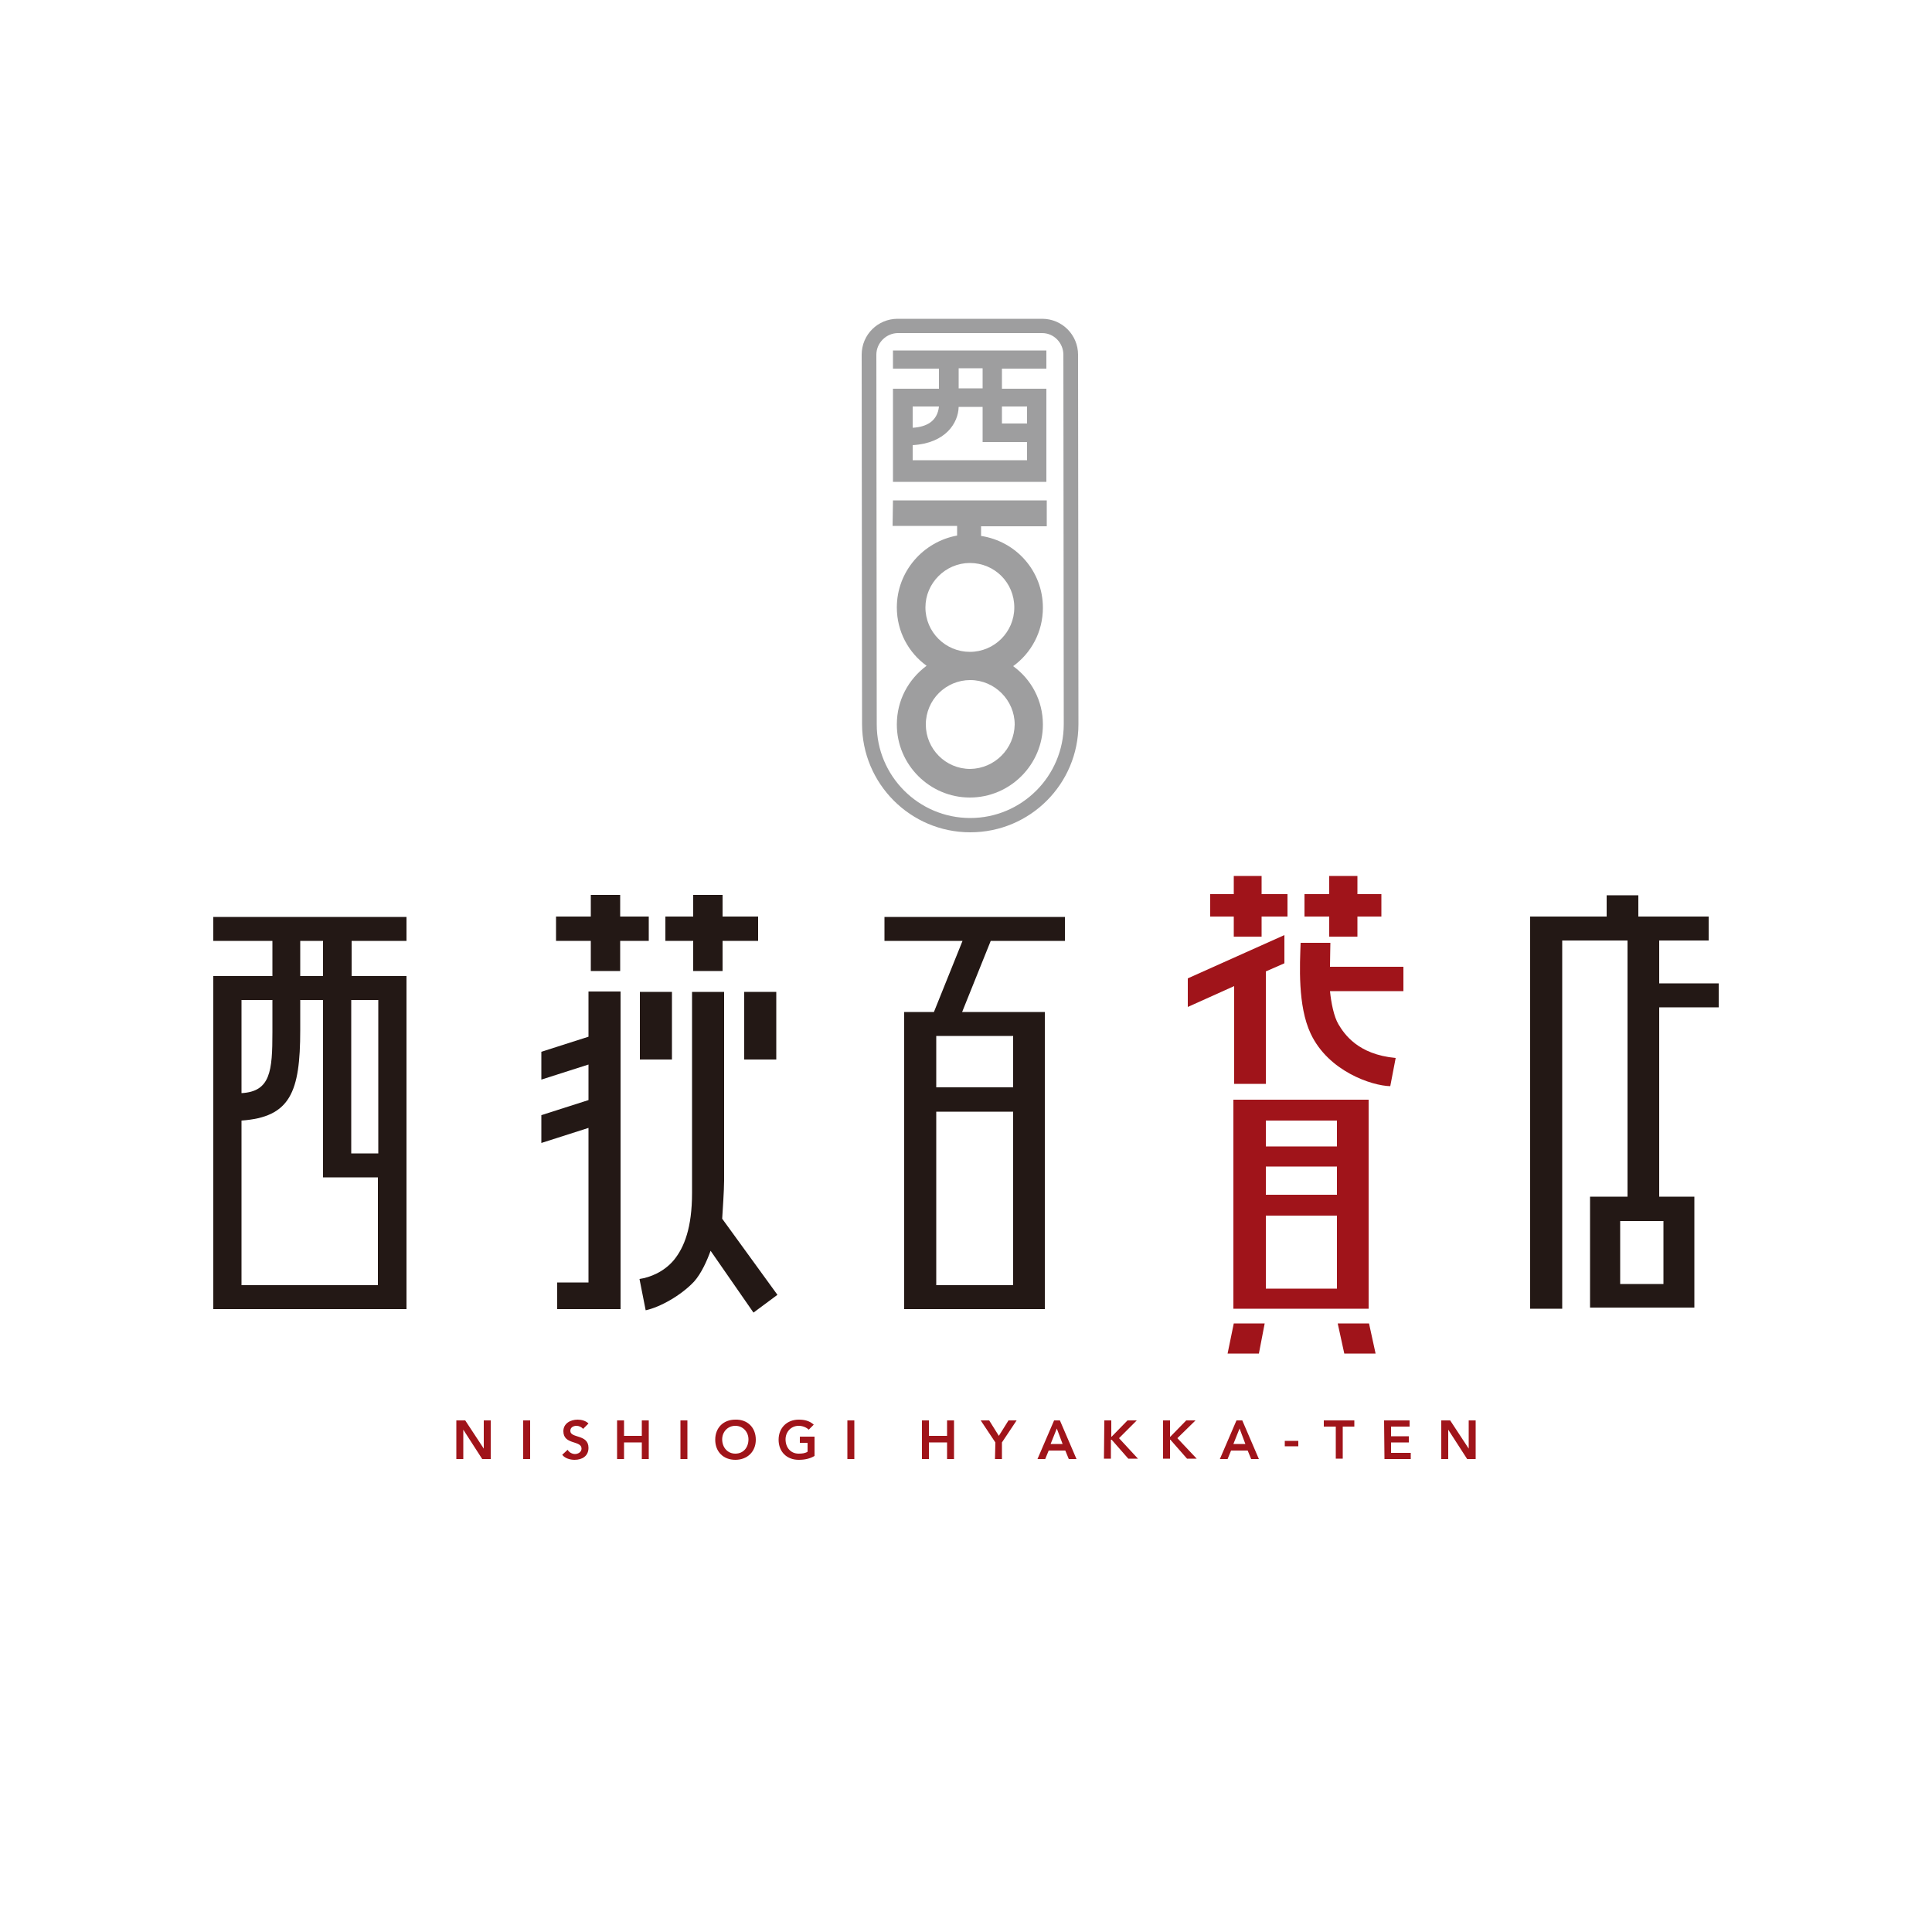 <?xml version="1.0" encoding="utf-8"?>
<!-- Generator: Adobe Illustrator 21.1.0, SVG Export Plug-In . SVG Version: 6.00 Build 0)  -->
<svg version="1.1" id="レイヤー_1" xmlns="http://www.w3.org/2000/svg" xmlns:xlink="http://www.w3.org/1999/xlink" x="0px"
	 y="0px" viewBox="0 0 500 500" style="enable-background:new 0 0 500 500;" xml:space="preserve">
<style type="text/css">
	.st0{fill:#9E9E9F;}
	.st1{fill:#231815;}
	.st2{fill:#A0141A;}
</style>
<g>
	<path class="st0" d="M265.8,124.7h5V119v-13.8v-4.6h-5h-6.5v-5.2h11.5v-4.7h-39.7v4.7H243v5.2h-6.9h-5v4.6V119v5.7h5H265.8z
		 M265.8,105.2v4.4h-6.5v-4.4H265.8z M248.1,95.3h6.2v5.2h-6.2V95.3z M243,105.2c-0.4,3.8-3.2,5.3-6.8,5.5v-5.5H243z M236.2,115.2
		c8.6-0.5,11.8-5.8,11.9-9.9h6.2v4.4v4.7h5h6.5v4.7h-29.6L236.2,115.2L236.2,115.2z"/>
	<path class="st0" d="M231,136.1h16.7v2.5c-8.8,1.6-15.6,9.3-15.6,18.6c0,6.2,3,11.7,7.7,15.1c-4.7,3.5-7.7,8.9-7.7,15.2
		c0,10.4,8.5,18.9,18.9,18.9c10.4,0,18.9-8.5,18.9-18.9c0-6.2-3-11.7-7.7-15.1c4.7-3.4,7.7-8.9,7.7-15.1c0-9.5-6.9-17.2-16-18.6
		v-2.5h17v-6.7h-39.8L231,136.1L231,136.1z M251.1,199c-6.4,0-11.5-5.2-11.5-11.5c0-6.4,5.2-11.5,11.5-11.5
		c6.3,0,11.5,5.2,11.5,11.5C262.5,193.8,257.4,198.9,251.1,199z M262.5,157.2c0,6.4-5.2,11.5-11.5,11.5s-11.5-5.1-11.5-11.5
		c0-6.3,5.2-11.5,11.5-11.5C257.4,145.7,262.5,150.8,262.5,157.2z"/>
	<path class="st0" d="M279,91.8c0-5.1-4.1-9.3-9.3-9.3h-37.4c-5.1,0-9.3,4.1-9.3,9.3l0.1,95.6c0,15.4,12.5,28,28,28s28-12.5,28-28
		L279,91.8z M251.1,211.7c-13.4,0-24.2-10.9-24.2-24.2l-0.1-95.7c0-3.1,2.6-5.6,5.6-5.6h37.3c3.1,0,5.5,2.6,5.5,5.6l0.1,95.6
		C275.3,200.9,264.4,211.7,251.1,211.7z"/>
</g>
<g>
	<path class="st1" d="M444.8,260.7v-6.2h-15.4v-11.1h12.8v-6.2H424v-5.5h-8.2v5.5H396v101.5h8.3v-95.3h16.9v66.3h-9.7v28.7h27v-28.7
		h-9.1v-49H444.8z M430.5,332.3h-11.2V316h11.2V332.3z"/>
	<path class="st1" d="M275.6,243.5v-6.2h-46.7v6.2h20.2l-7.4,18.4H234v76.9h36.4v-76.9H249l7.4-18.4H275.6z M242.3,332.6v-44.9h19.9
		v44.9H242.3z M262.2,281.4h-19.9v-13.3h19.9V281.4z"/>
	<path class="st1" d="M105.2,243.5v-6.2h-50v6.2h15.3v9.1H55.2v86.2h50v-86.2H91v-9.1L105.2,243.5L105.2,243.5z M77.7,243.5h5.9v9.1
		h-5.9V243.5z M62.5,258.8h8v8.3c0,10.1-0.5,15.4-8,15.8V258.8z M62.5,332.6V290c12.6-0.9,15.2-7.3,15.2-23.4v-7.8h5.9v45.9h14.2
		v27.9H62.5L62.5,332.6z M97.9,258.8v39.7h-7v-39.7H97.9z"/>
	<g>
		<polygon class="st2" points="319.3,242.4 326.5,242.4 326.5,237.2 333.2,237.2 333.2,231.4 326.5,231.4 326.5,226.7 319.3,226.7 
			319.3,231.4 313.2,231.4 313.2,237.2 319.3,237.2 		"/>
		<polygon class="st2" points="344,242.4 351.3,242.4 351.3,237.2 357.5,237.2 357.5,231.4 351.3,231.4 351.3,226.7 344,226.7 
			344,231.4 337.6,231.4 337.6,237.2 344,237.2 		"/>
		<polygon class="st2" points="319.4,280.5 327.6,280.5 327.6,251.4 332.4,249.3 332.4,242 307.4,253.2 307.4,260.6 319.4,255.2 		
			"/>
		<polygon class="st2" points="317.7,350.3 325.8,350.3 327.3,342.5 319.3,342.5 		"/>
		<polygon class="st2" points="346.2,342.5 347.9,350.3 356,350.3 354.3,342.5 		"/>
		<path class="st2" d="M363.2,250.2h-19c0-2.2,0.1-4.5,0.1-6.2h-7.7c-0.2,5.6-0.8,16.3,2.6,23.5c4.6,9.8,15.9,13.5,20.6,13.6
			l1.4-7.3c-9.8-0.9-13.3-6.2-14.8-8.7c-1.2-2-1.9-5.6-2.2-8.6h19V250.2z"/>
		<path class="st2" d="M354.2,284.6h-35v54.1h35V284.6z M327.6,301.9H346v7.3h-18.4V301.9z M346,290v6.7h-18.4V290H346z
			 M327.6,333.5v-18.9H346v18.9H327.6z"/>
	</g>
	<g>
		<polygon class="st1" points="152.9,251.3 160.5,251.3 160.5,243.5 167.9,243.5 167.9,237.2 160.5,237.2 160.5,231.6 152.9,231.6 
			152.9,237.2 143.9,237.2 143.9,243.5 152.9,243.5 		"/>
		<polygon class="st1" points="179.4,251.3 187,251.3 187,243.5 196.2,243.5 196.2,237.2 187,237.2 187,231.6 179.4,231.6 
			179.4,237.2 172.2,237.2 172.2,243.5 179.4,243.5 		"/>
		<rect x="165.6" y="256.7" class="st1" width="8.3" height="17.5"/>
		<rect x="192.6" y="256.7" class="st1" width="8.3" height="17.5"/>
		<polygon class="st1" points="152.3,268.3 140.1,272.2 140.1,279.4 152.3,275.5 152.3,284.7 140.1,288.6 140.1,295.8 152.3,291.9 
			152.3,331.9 144.2,331.9 144.2,338.8 160.6,338.8 160.6,256.6 152.3,256.6 		"/>
		<path class="st1" d="M201.2,335.1l-14.3-19.7c0.1-1.7,0.5-7.4,0.5-9.9v-48.8h-8.3v52c0,9-2,14.1-4.7,17.4
			c-2.6,3.1-6.2,4.5-8.9,4.9l1.6,8.1c3.7-0.8,9.1-3.8,12.5-7.4c1.9-2.1,3.4-5.5,4.3-8l11.1,16L201.2,335.1z"/>
	</g>
	<g>
		<path class="st2" d="M118.1,367.6h2.3l4.8,7.3l0,0l0,0l0,0v-7.3h1.8v10h-2.2l-4.9-7.6l0,0v7.6h-1.8
			C118.1,377.6,118.1,367.6,118.1,367.6z"/>
		<path class="st2" d="M135.4,367.6h1.8v10h-1.8V367.6z"/>
		<path class="st2" d="M150.9,369.8c-0.4-0.5-1.1-0.8-1.7-0.8c-0.8,0-1.6,0.4-1.6,1.3c0,2,4.7,0.8,4.7,4.4c0,2.1-1.6,3.1-3.6,3.1
			c-1.2,0-2.5-0.4-3.2-1.3l1.4-1.3c0.4,0.7,1.2,1.1,1.9,1.1c0.8,0,1.7-0.5,1.7-1.4c0-2.2-4.7-0.9-4.7-4.5c0-2,1.8-3,3.7-3
			c1,0,2.1,0.3,2.8,1L150.9,369.8z"/>
		<path class="st2" d="M159.7,367.6h1.8v4h4.6v-4h1.8v10h-1.8v-4.3h-4.6v4.3h-1.8V367.6z"/>
		<path class="st2" d="M176.1,367.6h1.8v10h-1.8V367.6z"/>
		<path class="st2" d="M190.3,367.4c3.1-0.1,5.3,2,5.3,5.2c0,3.1-2.2,5.2-5.3,5.2s-5.2-2.1-5.2-5.2S187.2,367.4,190.3,367.4z
			 M190.3,376.2c2.1,0,3.4-1.6,3.4-3.7c0-1.9-1.4-3.5-3.4-3.5s-3.4,1.6-3.4,3.5C186.9,374.6,188.3,376.2,190.3,376.2z"/>
		<path class="st2" d="M210.8,376.8c-1.2,0.7-2.5,1-4.1,1c-3.1,0-5.2-2.1-5.2-5.2s2.2-5.2,5.2-5.2c1.5,0,2.8,0.3,3.9,1.3l-1.3,1.3
			c-0.6-0.6-1.6-1-2.6-1c-2,0-3.4,1.6-3.4,3.5c0,2.1,1.3,3.7,3.4,3.7c0.9,0,1.7-0.1,2.3-0.5v-2.3h-2v-1.6h3.8L210.8,376.8
			L210.8,376.8z"/>
		<path class="st2" d="M219.3,367.6h1.8v10h-1.8V367.6z"/>
		<path class="st2" d="M238.6,367.6h1.8v4h4.7v-4h1.8v10h-1.8v-4.3h-4.7v4.3h-1.8V367.6z"/>
		<path class="st2" d="M257.6,373.3l-3.8-5.7h2.2l2.5,4l2.5-4h2.1l-3.8,5.7v4.3h-1.8L257.6,373.3L257.6,373.3z"/>
		<path class="st2" d="M272.8,367.6h1.5l4.3,10h-2l-0.9-2.2h-4.3l-0.9,2.2h-2L272.8,367.6z M275,373.7l-1.5-4l-1.6,4H275z"/>
		<path class="st2" d="M285.8,367.6h1.8v4.2h0.1l4.1-4.2h2.4l-4.6,4.6l4.9,5.3H292l-4.3-4.9h-0.2v4.9h-1.8L285.8,367.6L285.8,367.6z
			"/>
		<path class="st2" d="M301,367.6h1.8v4.2h0.1l4.1-4.2h2.4l-4.7,4.6l5,5.3h-2.5l-4.3-4.9h-0.1v4.9H301V367.6z"/>
		<path class="st2" d="M320,367.6h1.5l4.3,10h-2l-0.9-2.2h-4.3l-0.9,2.2h-2L320,367.6z M322.3,373.7l-1.5-4l-1.6,4H322.3z"/>
		<path class="st2" d="M336,374.3h-3.5v-1.4h3.5V374.3z"/>
		<path class="st2" d="M345.7,369.2h-3.1v-1.6h7.9v1.6h-3v8.3h-1.8V369.2z"/>
		<path class="st2" d="M358.2,367.6h6.6v1.6H360v2.5h4.6v1.6H360v2.7h5.1v1.6h-6.8L358.2,367.6L358.2,367.6z"/>
		<path class="st2" d="M373,367.6h2.3l4.8,7.3l0,0l0,0l0,0v-7.3h1.8v10h-2.2l-4.9-7.6l0,0v7.6H373V367.6z"/>
	</g>
</g>
</svg>
